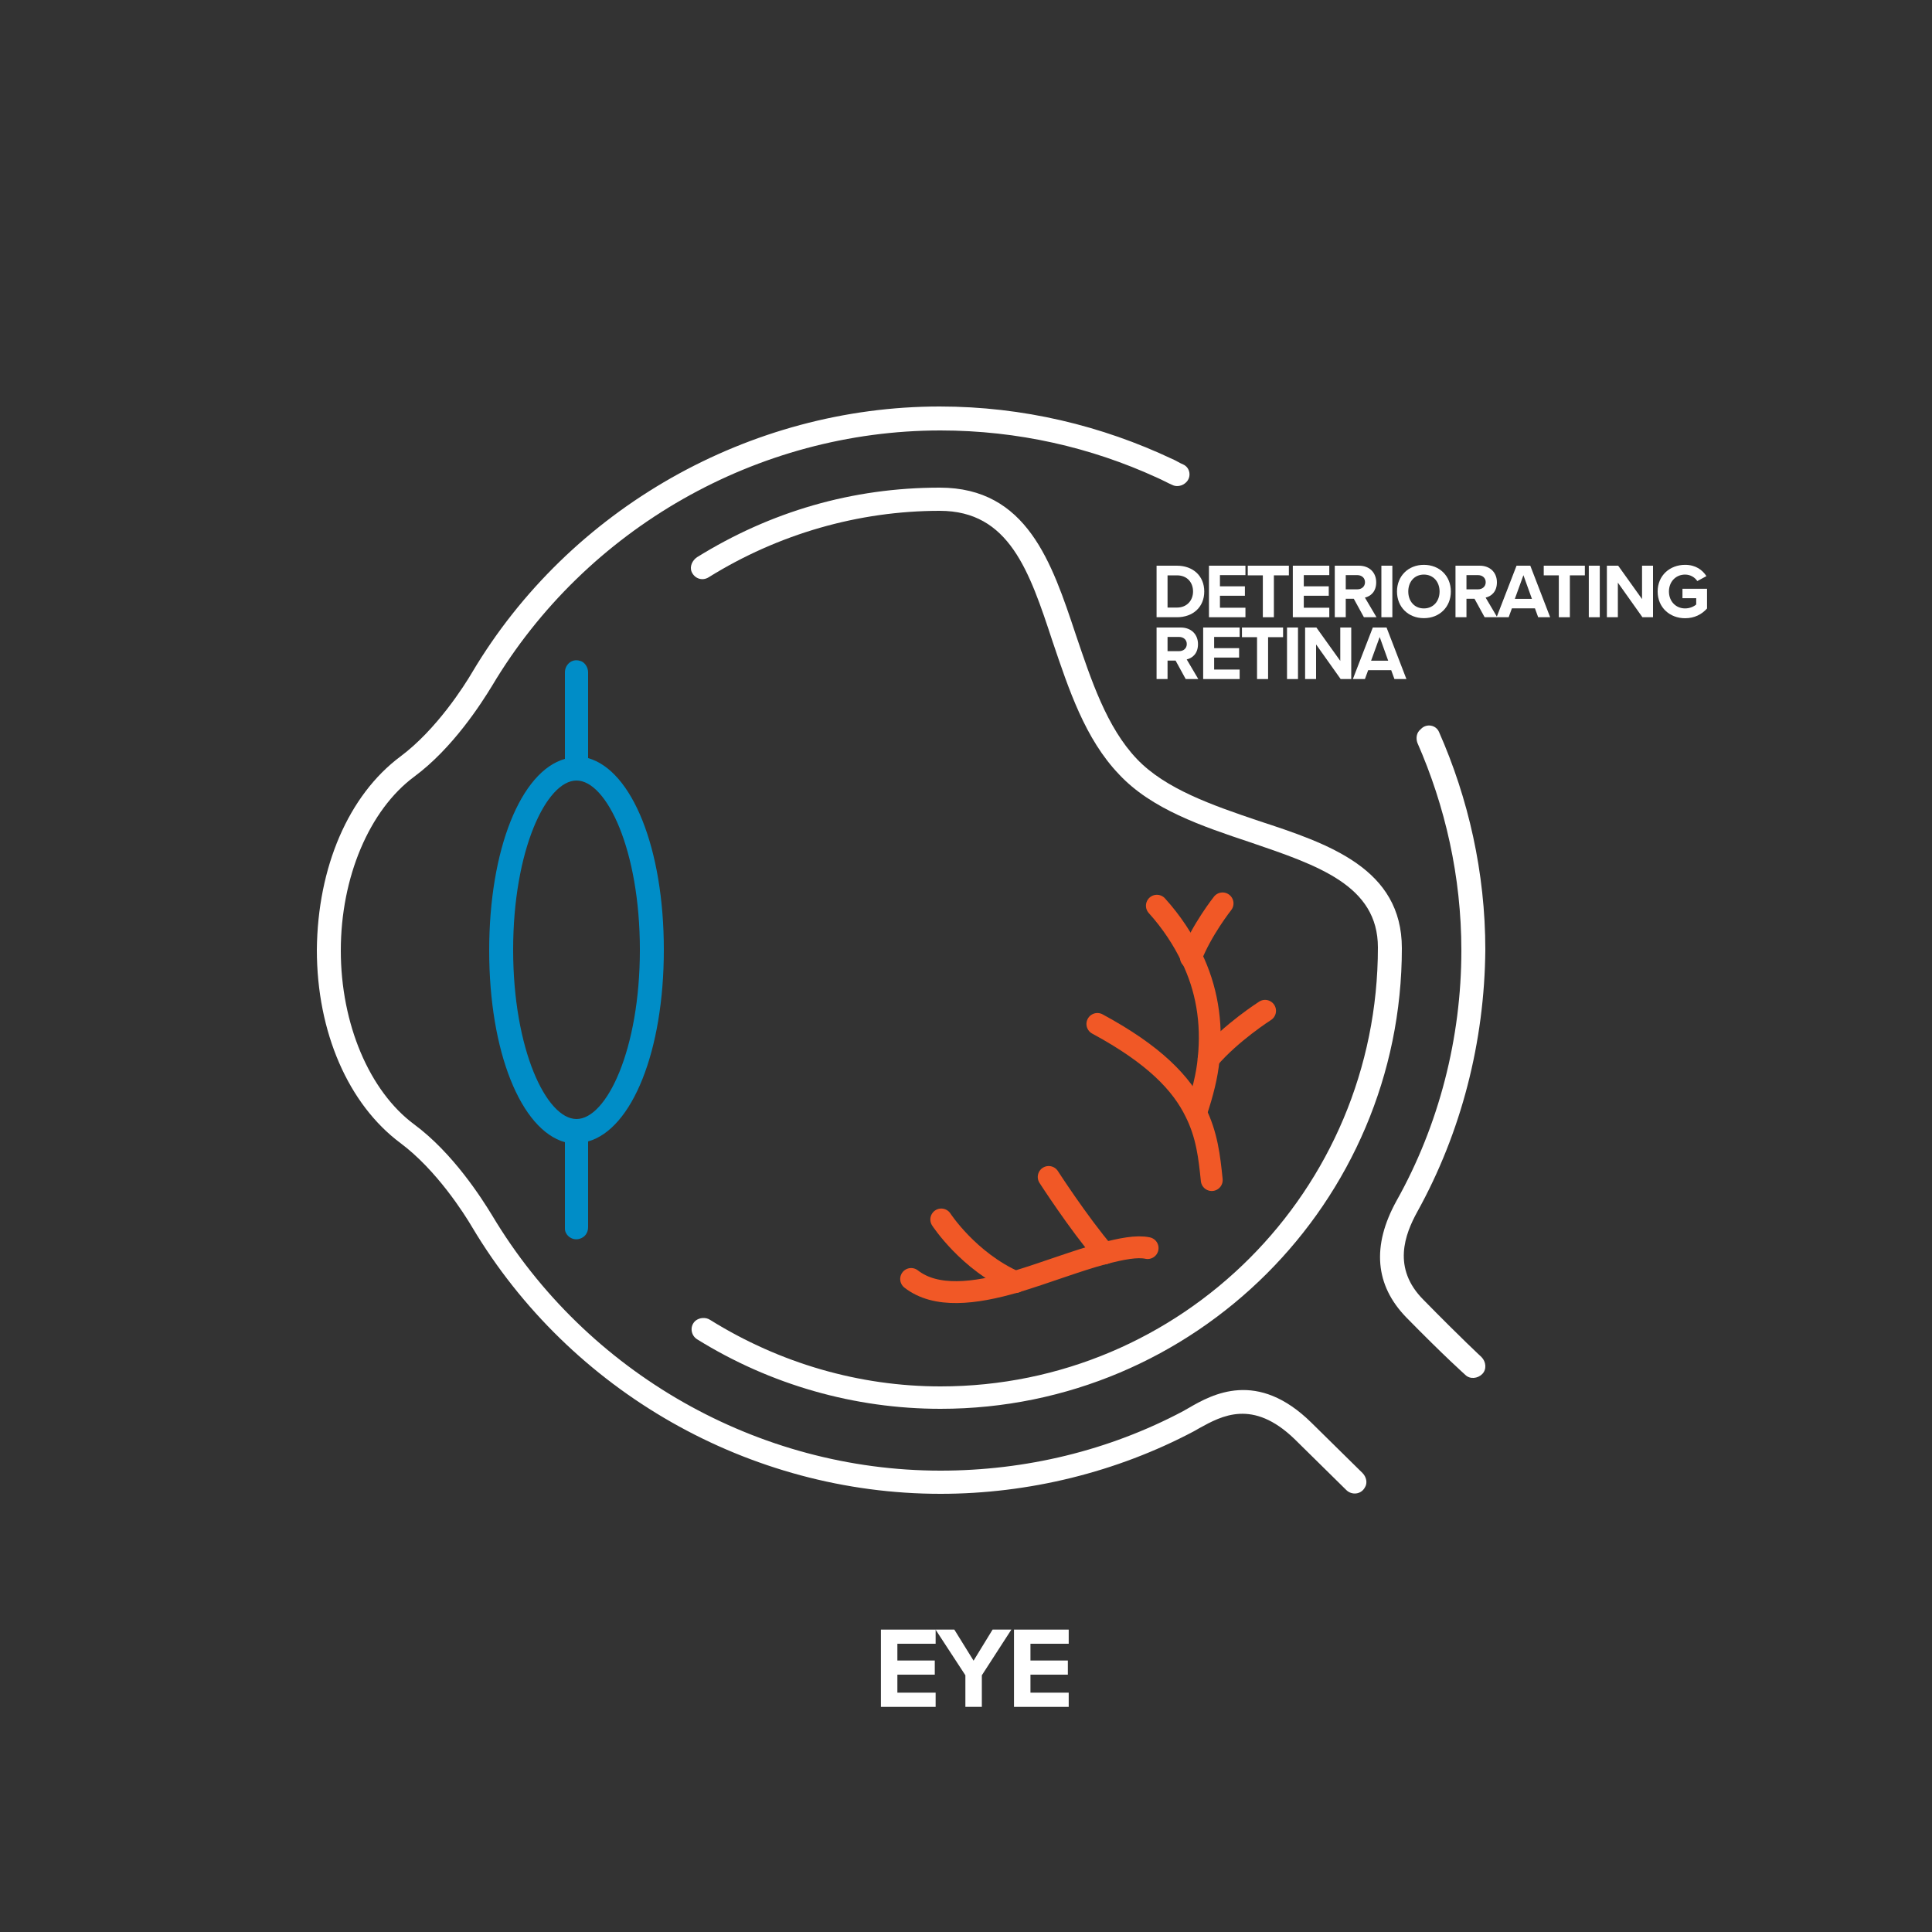 <?xml version="1.0" encoding="UTF-8"?>
<svg id="Layer_1" xmlns="http://www.w3.org/2000/svg" baseProfile="tiny" version="1.2" viewBox="0 0 250 250">
  <rect x="0" y="0" width="250" height="250" fill="#333333" stroke="none"/>
  <!-- Generator: Adobe Illustrator 29.0.0, SVG Export Plug-In . SVG Version: 2.1.0 Build 186)  -->
  <g isolation="isolate">
    <path d="M113.99,220.87v-10h7.08v1.83h-4.95v2.17h4.84v1.83h-4.84v2.33h4.95v1.84h-7.08Z" fill="#fff"/>
  </g>
  <g isolation="isolate">
    <path d="M124.92,220.87v-4.09l-3.86-5.91h2.43l2.49,4.02,2.46-4.02h2.43l-3.82,5.91v4.09h-2.13Z" fill="#fff"/>
  </g>
  <g isolation="isolate">
    <path d="M131.21,220.87v-10h7.08v1.83h-4.95v2.17h4.84v1.83h-4.84v2.33h4.95v1.84h-7.08Z" fill="#fff"/>
  </g>
  <g isolation="isolate">
    <path d="M149.66,79.87v-6.67h2.63c2.09,0,3.54,1.33,3.54,3.34s-1.45,3.33-3.54,3.33h-2.63ZM151.08,78.62h1.21c1.32,0,2.09-.95,2.09-2.08s-.72-2.09-2.09-2.09h-1.21v4.17Z" fill="#fff"/>
  </g>
  <g isolation="isolate">
    <path d="M156.44,79.87v-6.67h4.72v1.22h-3.3v1.45h3.23v1.22h-3.23v1.55h3.3v1.23h-4.72Z" fill="#fff"/>
  </g>
  <g isolation="isolate">
    <path d="M163.41,79.87v-5.42h-1.95v-1.25h5.32v1.25h-1.94v5.42h-1.43Z" fill="#fff"/>
  </g>
  <g isolation="isolate">
    <path d="M167.29,79.87v-6.67h4.72v1.22h-3.3v1.45h3.23v1.22h-3.23v1.55h3.3v1.23h-4.72Z" fill="#fff"/>
  </g>
  <g isolation="isolate">
    <path d="M176.49,79.87l-1.31-2.39h-1.04v2.39h-1.42v-6.67h3.12c1.39,0,2.24.91,2.24,2.15s-.74,1.81-1.46,1.98l1.5,2.54h-1.63ZM175.63,74.42h-1.49v1.84h1.49c.57,0,1-.36,1-.92s-.43-.92-1-.92Z" fill="#fff"/>
  </g>
  <g isolation="isolate">
    <path d="M178.75,79.87v-6.67h1.42v6.67h-1.42Z" fill="#fff"/>
  </g>
  <g isolation="isolate">
    <path d="M184.25,73.09c2.02,0,3.49,1.44,3.49,3.45s-1.47,3.45-3.49,3.45-3.48-1.44-3.48-3.45,1.47-3.45,3.48-3.45ZM184.25,74.35c-1.23,0-2.02.94-2.02,2.19s.79,2.19,2.02,2.19,2.03-.95,2.03-2.19-.8-2.19-2.03-2.19Z" fill="#fff"/>
  </g>
  <g isolation="isolate">
    <path d="M192.11,79.87l-1.31-2.39h-1.04v2.39h-1.42v-6.67h3.12c1.39,0,2.24.91,2.24,2.15s-.74,1.81-1.46,1.98l1.5,2.54h-1.63ZM191.25,74.42h-1.49v1.84h1.49c.57,0,1-.36,1-.92s-.43-.92-1-.92Z" fill="#fff"/>
  </g>
  <g isolation="isolate">
    <path d="M199.04,79.87l-.42-1.15h-2.98l-.42,1.15h-1.56l2.58-6.67h1.78l2.57,6.67h-1.55ZM197.13,74.43l-1.11,3.06h2.21l-1.1-3.06Z" fill="#fff"/>
  </g>
  <g isolation="isolate">
    <path d="M201.71,79.87v-5.42h-1.95v-1.25h5.32v1.25h-1.94v5.42h-1.43Z" fill="#fff"/>
  </g>
  <g isolation="isolate">
    <path d="M205.59,79.87v-6.67h1.42v6.67h-1.42Z" fill="#fff"/>
  </g>
  <g isolation="isolate">
    <path d="M212.53,79.87l-3.18-4.48v4.48h-1.42v-6.67h1.46l3.09,4.32v-4.32h1.42v6.67h-1.37Z" fill="#fff"/>
  </g>
  <g isolation="isolate">
    <path d="M218.05,73.09c1.38,0,2.25.67,2.76,1.46l-1.18.64c-.31-.47-.88-.84-1.58-.84-1.21,0-2.09.93-2.09,2.19s.88,2.19,2.09,2.19c.61,0,1.15-.25,1.44-.51v-.81h-1.78v-1.22h3.18v2.55c-.68.76-1.63,1.26-2.84,1.26-1.95,0-3.55-1.36-3.55-3.46s1.6-3.45,3.55-3.45Z" fill="#fff"/>
  </g>
  <g isolation="isolate">
    <path d="M153.43,87.87l-1.31-2.39h-1.04v2.39h-1.42v-6.67h3.12c1.39,0,2.24.91,2.24,2.15s-.74,1.81-1.46,1.98l1.5,2.54h-1.63ZM152.57,82.42h-1.49v1.84h1.49c.57,0,1-.36,1-.92s-.43-.92-1-.92Z" fill="#fff"/>
  </g>
  <g isolation="isolate">
    <path d="M155.69,87.87v-6.67h4.72v1.22h-3.3v1.45h3.23v1.22h-3.23v1.55h3.3v1.23h-4.72Z" fill="#fff"/>
  </g>
  <g isolation="isolate">
    <path d="M162.66,87.87v-5.42h-1.95v-1.25h5.32v1.25h-1.94v5.42h-1.43Z" fill="#fff"/>
  </g>
  <g isolation="isolate">
    <path d="M166.54,87.87v-6.67h1.42v6.67h-1.42Z" fill="#fff"/>
  </g>
  <g isolation="isolate">
    <path d="M173.48,87.87l-3.18-4.48v4.48h-1.42v-6.67h1.46l3.09,4.32v-4.32h1.42v6.67h-1.37Z" fill="#fff"/>
  </g>
  <g isolation="isolate">
    <path d="M180.44,87.87l-.42-1.15h-2.98l-.42,1.15h-1.56l2.58-6.67h1.78l2.57,6.67h-1.55ZM178.53,82.43l-1.11,3.06h2.21l-1.1-3.06Z" fill="#fff"/>
  </g>
  <path d="M156.8,152.7c-.3-2.9-.6-5.8-2.1-8.8-1.8-3.7-5.3-7.4-12.7-11.4" fill="none" stroke="#f15826" stroke-linecap="round" stroke-linejoin="round" stroke-width="2.83"/>
  <path d="M154.8,143.9c.8-2.4,1.4-4.7,1.6-6.9.5-4.8-.3-9.2-2.2-13.1-1.1-2.3-2.6-4.6-4.5-6.7" fill="none" stroke="#f15826" stroke-linecap="round" stroke-linejoin="round" stroke-width="2.83"/>
  <path d="M158.2,116.9s-2.7,3.4-4.1,7" fill="none" stroke="#f15826" stroke-linecap="round" stroke-linejoin="round" stroke-width="2.83"/>
  <path d="M156.4,137c2.9-3.4,7.3-6.2,7.3-6.2" fill="none" stroke="#f15826" stroke-linecap="round" stroke-linejoin="round" stroke-width="2.83"/>
  <path d="M148.5,161.5c-1.4-.3-3.4.1-5.7.7-3.4.9-7.5,2.5-11.5,3.7-5.2,1.5-10.2,2.1-13.4-.4" fill="none" stroke="#f15826" stroke-linecap="round" stroke-linejoin="round" stroke-width="2.83"/>
  <path d="M135.7,152.3s3.8,5.9,7.2,9.9" fill="none" stroke="#f15826" stroke-linecap="round" stroke-linejoin="round" stroke-width="2.83"/>
  <path d="M121.8,157.8s3.5,5.4,9.6,8.1" fill="none" stroke="#f15826" stroke-linecap="round" stroke-linejoin="round" stroke-width="2.83"/>
  <g>
    <path d="M121.7,179.4c-10.5,0-20.8-3-29.8-8.6-.6-.4-1.4-.3-1.9.1-.8.7-.6,1.9.2,2.4,9.5,5.9,20.4,9,31.5,9,32.9,0,59.7-26.7,59.7-59.6,0-10.3-9.4-13.5-18.6-16.5-5.9-2-12-4.1-15.7-8-3.9-4.1-5.9-10.2-7.9-16.1-3.1-9.3-6.3-19-17.6-19s-21.9,3.1-31.4,9c-.6.4-1,1.2-.7,1.9.4.9,1.4,1.2,2.2.7,9-5.6,19.4-8.6,29.9-8.6,9,0,11.6,7.8,14.6,16.9,2.1,6.2,4.2,12.6,8.6,17.2,4.2,4.5,10.7,6.7,17,8.8,8.8,3,16.5,5.6,16.5,13.6,0,31.5-25.4,56.8-56.6,56.8Z" fill="#fff"/>
    <path d="M184.2,168.2c-4.1-4.1-2.4-8.5-.8-11.4,5.7-10.3,8.7-22,8.8-33.9,0-10-2.2-19.6-6-28.2-.4-.9-1.6-1.1-2.3-.4l-.1.1c-.5.4-.6,1.1-.4,1.7,3.6,8.2,5.7,17.3,5.7,26.9,0,11.3-2.9,22.6-8.4,32.4-3.2,5.8-2.8,10.9,1.3,15.1,5,5.1,7.5,7.3,7.6,7.4.6.6,1.6.5,2.2-.1.6-.6.5-1.6-.1-2.2-.1-.1-2.6-2.4-7.5-7.4Z" fill="#fff"/>
    <path d="M153.5,62.4c.7-.7.5-1.9-.4-2.3-.5-.2-.9-.5-1.4-.7-9.1-4.3-19.3-6.8-30.1-6.8-24.6,0-47.9,13.2-60.5,34.4-1,1.7-4.6,7.4-9.3,10.9-6.7,5-10.7,14.3-10.8,25,0,10.7,4.1,20,10.8,25,4.7,3.5,8.3,9.2,9.3,10.9,12.7,21.3,35.9,34.5,60.6,34.5,11.4,0,22.8-2.8,32.8-8.1.2-.1.5-.3.7-.4,2.9-1.6,6.9-3.8,12.3,1.4l6.7,6.6c.7.7,1.9.6,2.4-.3.4-.6.2-1.4-.3-1.9l-6.6-6.5c-7-6.9-12.8-3.7-15.9-1.9-.2.1-.5.3-.7.4-9.6,5.1-20.4,7.7-31.4,7.7-23.6,0-45.8-12.6-58-33-1.4-2.3-5.1-8.1-10.1-11.8-5.8-4.3-9.5-13-9.5-22.5s3.7-18.2,9.5-22.5c5-3.7,8.7-9.5,10.1-11.8,12.1-20.3,34.3-33,58-33,10,0,19.5,2.2,28,6.1.7.3,1.4.7,2.1,1,.5.2,1.2.1,1.7-.4h0Z" fill="#fff"/>
    <path d="M75,160.3c.7-.2,1.1-.8,1.1-1.5v-11.1c5.7-1.6,9.8-11.7,9.8-24.8s-4.1-23.2-9.8-24.8v-11.1c0-.7-.5-1.4-1.1-1.5-1-.3-1.9.5-1.9,1.5v11.2c-5.7,1.6-9.8,11.7-9.8,24.8s4.1,23.2,9.8,24.8v11.2c0,.8.9,1.6,1.9,1.3ZM66.4,122.9c0-12.9,4.3-21.9,8.2-21.9s8.2,9,8.2,21.9-4.3,21.9-8.2,21.9-8.2-9-8.2-21.9Z" fill="#008dc7"/>
  </g>
</svg>
